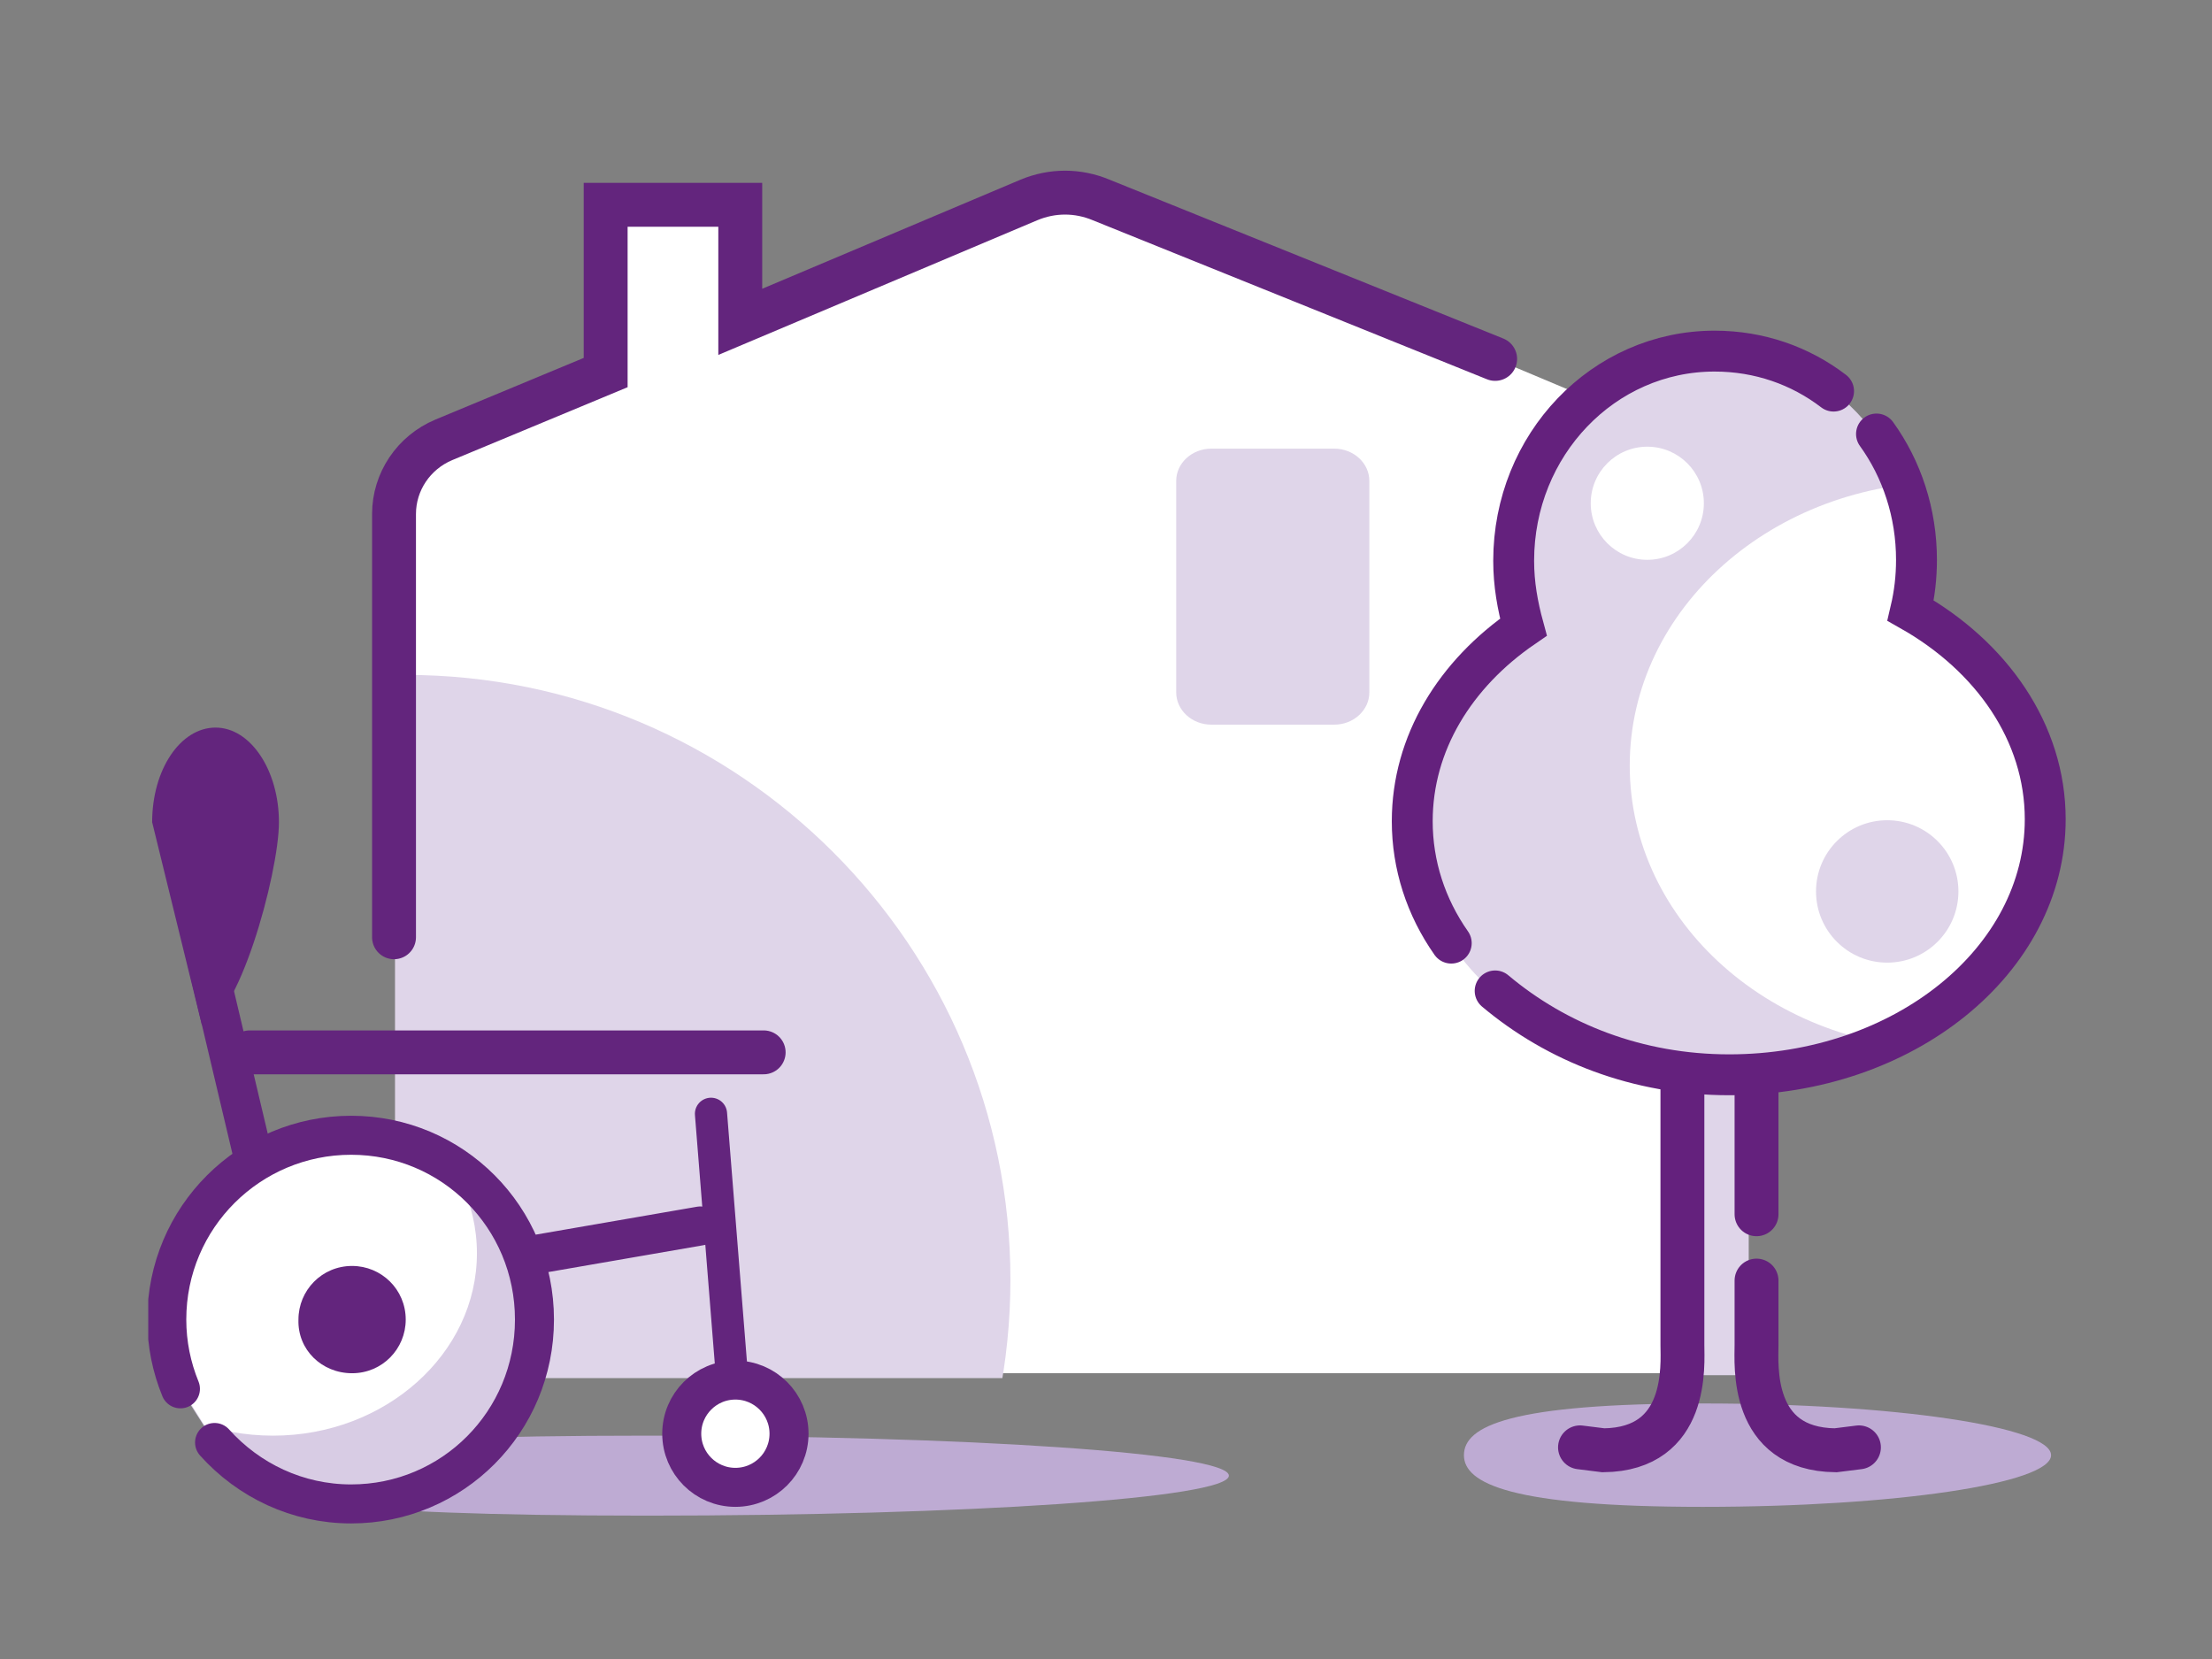 <?xml version="1.0" encoding="utf-8"?>
<!-- Generator: Adobe Illustrator 25.3.0, SVG Export Plug-In . SVG Version: 6.00 Build 0)  -->
<svg version="1.1" xmlns="http://www.w3.org/2000/svg" xmlns:xlink="http://www.w3.org/1999/xlink" x="0px" y="0px"
	 viewBox="0 0 226.8 170.1" style="enable-background:new 0 0 226.8 170.1;" xml:space="preserve">
<rect x="0" y="0" width="226.8" height="170.1" fill="#808080" stroke="none"/>
<style type="text/css">
	.st0{fill:#DCEAF7;}
	.st1{fill:#F2F2C0;}
	.st2{clip-path:url(#SVGID_2_);fill:#DCEAF7;}
	.st3{fill:#FFFFFF;}
	.st4{fill:#B7D8F0;stroke:#B7D8F0;stroke-width:4.429;}
	.st5{fill:#FFFFFF;stroke:#005AA0;stroke-width:4.429;}
	.st6{clip-path:url(#SVGID_4_);fill:#D1E2F4;}
	.st7{opacity:0.51;fill:#80C5E8;}
	.st8{clip-path:url(#SVGID_6_);fill:none;stroke:#005AA0;stroke-width:4.3;stroke-linecap:round;}
	.st9{fill:none;stroke:#005AA0;stroke-width:4.3;stroke-linecap:round;}
	.st10{clip-path:url(#SVGID_8_);fill:none;stroke:#005AA0;stroke-width:4.3;stroke-linecap:round;}
	.st11{clip-path:url(#SVGID_8_);fill:none;stroke:#008AD1;stroke-width:4.5;stroke-linecap:round;}
	.st12{fill:none;stroke:#008AD1;stroke-width:4.5;stroke-linecap:round;}
	.st13{fill:#DFD5E9;}
	.st14{clip-path:url(#SVGID_10_);fill:#DFD5E9;}
	.st15{clip-path:url(#SVGID_12_);fill:#FFFFFF;}
	.st16{clip-path:url(#SVGID_12_);fill:#BEABD3;}
	.st17{clip-path:url(#SVGID_14_);fill:#BEABD3;}
	.st18{clip-path:url(#SVGID_14_);fill:none;stroke:#BEABD3;stroke-width:0.807;}
	.st19{clip-path:url(#SVGID_16_);fill:none;stroke:#63257D;stroke-width:4;stroke-linejoin:round;}
	.st20{clip-path:url(#SVGID_16_);fill:#FFFFFF;}
	.st21{clip-path:url(#SVGID_18_);fill:#DFD5E9;}
	.st22{fill:none;stroke:#D8CCE4;stroke-width:12;stroke-linecap:round;stroke-linejoin:round;}
	.st23{clip-path:url(#SVGID_20_);fill:none;stroke:#D8CCE4;stroke-width:12;stroke-linecap:round;stroke-linejoin:round;}
	.st24{fill:none;stroke:#63257D;stroke-width:4.275;stroke-linecap:round;}
	.st25{clip-path:url(#SVGID_22_);fill:none;stroke:#63257D;stroke-width:4.5;stroke-linecap:round;stroke-linejoin:round;}
	.st26{clip-path:url(#SVGID_24_);fill:#63257D;}
	.st27{fill:none;stroke:#63257D;stroke-width:4;}
	.st28{fill:none;stroke:#63257D;stroke-width:4.5;stroke-linecap:round;stroke-linejoin:round;}
	.st29{clip-path:url(#SVGID_26_);fill:none;stroke:#63257D;stroke-width:4.252;stroke-linecap:round;}
	.st30{clip-path:url(#SVGID_26_);fill:none;stroke:#63257D;stroke-width:4;stroke-linecap:round;stroke-linejoin:round;}
	.st31{fill:none;stroke:#63257D;stroke-width:4.5;}
	.st32{clip-path:url(#SVGID_28_);fill:none;stroke:#63257D;stroke-width:4.5;}
	.st33{clip-path:url(#SVGID_28_);fill:none;stroke:#63257D;stroke-width:4;stroke-linecap:round;stroke-linejoin:round;}
	.st34{fill:none;stroke:#63257D;stroke-width:4;stroke-linecap:round;stroke-linejoin:round;}
	.st35{clip-path:url(#SVGID_30_);fill:none;stroke:#63257D;stroke-width:4.5;stroke-linecap:round;stroke-linejoin:round;}
	.st36{clip-path:url(#SVGID_32_);fill:#DFD5E9;}
	.st37{clip-path:url(#SVGID_34_);fill:#FFFFFF;}
	.st38{clip-path:url(#SVGID_34_);fill:none;stroke:#D2C4E0;stroke-width:14;stroke-linecap:round;stroke-linejoin:round;}
	.st39{clip-path:url(#SVGID_36_);fill:#DFD5E9;}
	.st40{clip-path:url(#SVGID_38_);fill:none;stroke:#63257D;stroke-width:4.5;stroke-linecap:round;stroke-linejoin:round;}
	.st41{fill:none;stroke:#63257D;stroke-width:4.38;stroke-linecap:round;stroke-linejoin:round;}
	.st42{fill:none;stroke:#63257D;stroke-width:4.271;stroke-linecap:round;stroke-linejoin:round;}
	.st43{fill:#63257D;}
	.st44{fill:none;stroke:#64227D;stroke-width:4.5;stroke-linecap:round;}
	.st45{clip-path:url(#SVGID_42_);fill:#BEABD3;}
	.st46{clip-path:url(#SVGID_44_);fill:#DFD5E9;}
	.st47{clip-path:url(#SVGID_46_);fill:none;stroke:#63257D;stroke-width:4.5;stroke-linecap:round;}
	.st48{fill:none;stroke:#63257D;stroke-width:3.301;stroke-linecap:round;}
	.st49{fill:none;stroke:#63257D;stroke-width:4;stroke-linecap:round;}
	.st50{fill:none;stroke:#63257D;stroke-width:4.5;stroke-linecap:round;}
	.st51{clip-path:url(#SVGID_48_);fill:none;stroke:#63257D;stroke-width:4;stroke-linecap:round;}
	.st52{clip-path:url(#SVGID_48_);fill:#D8CCE4;}
	.st53{clip-path:url(#SVGID_50_);fill:#FFFFFF;}
	.st54{clip-path:url(#SVGID_52_);fill:none;stroke:#63257D;stroke-width:4;stroke-linecap:round;}
	.st55{clip-path:url(#SVGID_52_);fill:#63257D;}
	.st56{clip-path:url(#SVGID_52_);fill:#FFFFFF;}
	.st57{clip-path:url(#SVGID_52_);fill:none;stroke:#63257D;stroke-width:4;}
	.st58{fill:none;stroke:#64217D;stroke-width:4.5;}
	.st59{fill:#BEABD3;}
	.st60{fill:none;stroke:#64217D;stroke-width:4.5;stroke-linecap:round;}
	.st61{clip-path:url(#SVGID_56_);fill:#FFFFFF;}
	.st62{fill:none;stroke:#64217D;stroke-width:4.192;stroke-linecap:round;}
	.st63{clip-path:url(#SVGID_58_);fill:#BFABD3;}
	.st64{clip-path:url(#SVGID_58_);fill:#D8CDE5;}
	.st65{clip-path:url(#SVGID_60_);fill:#FFFFFF;}
	.st66{clip-path:url(#SVGID_62_);fill:none;stroke:#64217D;stroke-width:4.085;stroke-linecap:round;}
	.st67{clip-path:url(#SVGID_64_);fill:#FFFFFF;}
	.st68{clip-path:url(#SVGID_66_);fill:none;stroke:#64217D;stroke-width:4.085;stroke-linecap:round;}
	.st69{fill:none;stroke:#64217D;stroke-width:4.085;stroke-linecap:round;stroke-linejoin:round;}
	.st70{fill:#64217D;}
	.st71{fill:none;stroke:#64217D;stroke-width:3.8;stroke-linecap:round;}
	.st72{fill:#64227D;}
	.st73{fill:none;stroke:#64217D;stroke-width:3.523;stroke-linecap:round;}
	.st74{fill:none;stroke:#64227D;stroke-width:4.275;stroke-linecap:round;stroke-linejoin:round;}
	.st75{fill:none;stroke:#64227D;stroke-width:4.145;stroke-linecap:round;stroke-linejoin:round;}
	.st76{fill:none;stroke:#64227D;stroke-width:4.275;stroke-linecap:round;}
	.st77{fill:none;stroke:#64217D;stroke-width:4.365;stroke-linecap:round;}
	.st78{fill:none;stroke:#D8CDE5;stroke-width:14.55;}
	.st79{clip-path:url(#SVGID_68_);fill:#BFABD3;}
	.st80{clip-path:url(#SVGID_68_);fill:#FFFFFF;}
	.st81{clip-path:url(#SVGID_68_);fill:none;stroke:#BFABD3;stroke-width:14.55;}
	.st82{fill:none;stroke:#64217D;stroke-width:4.171;stroke-linecap:round;stroke-linejoin:round;}
	.st83{clip-path:url(#SVGID_70_);fill:#BFABD3;}
	.st84{clip-path:url(#SVGID_70_);fill:none;stroke:#BFABD3;stroke-width:4.365;stroke-linecap:round;stroke-linejoin:round;}
	.st85{fill:none;stroke:#64217D;stroke-width:4.5;stroke-linecap:round;stroke-dasharray:10.207,10.207;}
	.st86{fill:none;stroke:#005AA0;stroke-width:3.898;stroke-linecap:round;stroke-linejoin:round;}
	.st87{fill:none;stroke:#64217D;stroke-width:4.5;stroke-linecap:round;stroke-linejoin:round;}
	.st88{fill:none;stroke:#005AA0;stroke-width:3.712;stroke-linecap:round;stroke-linejoin:round;}
	.st89{clip-path:url(#SVGID_72_);fill:#BFABD3;}
	.st90{clip-path:url(#SVGID_72_);fill:none;stroke:#BFABD3;stroke-width:5.5;stroke-linecap:round;stroke-linejoin:round;}
	.st91{fill:none;stroke:#64217D;stroke-width:5;stroke-linecap:round;}
	.st92{fill:none;stroke:#63257D;stroke-width:4.071;stroke-linecap:round;stroke-linejoin:round;}
	.st93{fill:none;stroke:#005AA0;stroke-width:3.559;stroke-linecap:round;stroke-linejoin:round;}
	.st94{clip-path:url(#SVGID_76_);fill:#DFD5E9;}
	.st95{clip-path:url(#SVGID_78_);fill:#FFFFFF;}
	.st96{clip-path:url(#SVGID_78_);fill:none;stroke:#D2C4E0;stroke-width:14;stroke-linecap:round;stroke-linejoin:round;}
	.st97{clip-path:url(#SVGID_80_);fill:#DFD5E9;}
	.st98{clip-path:url(#SVGID_82_);fill:#DFD5E9;}
	.st99{clip-path:url(#SVGID_84_);fill:none;stroke:#63257D;stroke-width:4.5;stroke-linecap:round;stroke-linejoin:round;}
	.st100{clip-path:url(#SVGID_86_);fill:#FFFFFF;}
	.st101{clip-path:url(#SVGID_86_);fill:#DFD5E9;}
	.st102{clip-path:url(#SVGID_86_);fill:#BEABD3;}
	.st103{clip-path:url(#SVGID_86_);fill:none;stroke:#63257D;stroke-width:4.38;stroke-linecap:round;stroke-linejoin:round;}
	.st104{fill:none;stroke:#FFFFFF;stroke-width:14.598;stroke-linecap:round;}
	.st105{fill:none;stroke:#63257D;stroke-width:4.38;stroke-linecap:round;}
	.st106{clip-path:url(#SVGID_88_);fill:none;stroke:#63257D;stroke-width:4.38;stroke-linecap:round;stroke-linejoin:round;}
	.st107{clip-path:url(#SVGID_88_);fill:none;stroke:#63257D;stroke-width:4.38;stroke-linecap:round;}
	.st108{clip-path:url(#SVGID_88_);fill:#FFFFFF;}
	.st109{clip-path:url(#SVGID_88_);fill:#63257D;}
	.st110{clip-path:url(#SVGID_90_);fill:#BEABD3;}
	.st111{clip-path:url(#SVGID_92_);fill:#DFD5E9;}
	.st112{clip-path:url(#SVGID_94_);fill:#FFFFFF;}
	.st113{clip-path:url(#SVGID_94_);fill:none;stroke:#63257D;stroke-width:4;}
	.st114{clip-path:url(#SVGID_94_);fill:#D8CCE4;}
	.st115{clip-path:url(#SVGID_96_);fill:#FFFFFF;}
	.st116{clip-path:url(#SVGID_98_);fill:none;stroke:#63257D;stroke-width:4;stroke-linecap:round;}
	.st117{clip-path:url(#SVGID_98_);fill:#FFFFFF;}
	.st118{clip-path:url(#SVGID_98_);fill:none;stroke:#63257D;stroke-width:4;}
	.st119{clip-path:url(#SVGID_98_);fill:none;stroke:#63257D;stroke-width:4.5;stroke-linecap:round;}
	.st120{clip-path:url(#SVGID_100_);fill:none;stroke:#63257D;stroke-width:4;stroke-linecap:round;}
	.st121{clip-path:url(#SVGID_100_);fill:#D8CCE4;}
	.st122{clip-path:url(#SVGID_102_);fill:#FFFFFF;}
	.st123{clip-path:url(#SVGID_104_);fill:none;stroke:#63257D;stroke-width:4;stroke-linecap:round;}
	.st124{clip-path:url(#SVGID_104_);fill:#63257D;}
	.st125{clip-path:url(#SVGID_104_);fill:#FFFFFF;}
	.st126{clip-path:url(#SVGID_104_);fill:none;stroke:#63257D;stroke-width:4;}
	.st127{clip-path:url(#SVGID_106_);fill:#FFFFFF;}
	.st128{clip-path:url(#SVGID_106_);fill:#BEABD3;}
	.st129{clip-path:url(#SVGID_108_);fill:#BEABD3;}
	.st130{clip-path:url(#SVGID_108_);fill:none;stroke:#BEABD3;stroke-width:0.807;}
	.st131{clip-path:url(#SVGID_110_);fill:none;stroke:#63257D;stroke-width:4;stroke-linejoin:round;}
	.st132{clip-path:url(#SVGID_110_);fill:#FFFFFF;}
	.st133{clip-path:url(#SVGID_112_);fill:#DFD5E9;}
	.st134{clip-path:url(#SVGID_114_);fill:none;stroke:#D8CCE4;stroke-width:12;stroke-linecap:round;stroke-linejoin:round;}
	.st135{clip-path:url(#SVGID_116_);fill:none;stroke:#63257D;stroke-width:4.5;stroke-linecap:round;stroke-linejoin:round;}
	.st136{clip-path:url(#SVGID_118_);fill:#63257D;}
	.st137{clip-path:url(#SVGID_120_);fill:none;stroke:#63257D;stroke-width:4.252;stroke-linecap:round;}
	.st138{clip-path:url(#SVGID_120_);fill:none;stroke:#63257D;stroke-width:4;stroke-linecap:round;stroke-linejoin:round;}
	.st139{clip-path:url(#SVGID_122_);fill:none;stroke:#63257D;stroke-width:4.5;}
	.st140{clip-path:url(#SVGID_122_);fill:none;stroke:#63257D;stroke-width:4;stroke-linecap:round;stroke-linejoin:round;}
	.st141{clip-path:url(#SVGID_124_);fill:none;stroke:#63257D;stroke-width:4.5;stroke-linecap:round;stroke-linejoin:round;}
	.st142{clip-path:url(#SVGID_126_);fill:#FFFFFF;}
	.st143{clip-path:url(#SVGID_126_);fill:none;stroke:#D2C4E0;stroke-width:14;stroke-linecap:round;stroke-linejoin:round;}
	.st144{clip-path:url(#SVGID_128_);fill:#DFD5E9;}
	.st145{clip-path:url(#SVGID_130_);fill:none;stroke:#63257D;stroke-width:4.5;stroke-linecap:round;stroke-linejoin:round;}
	.st146{clip-path:url(#SVGID_132_);fill:#FFFFFF;}
	.st147{clip-path:url(#SVGID_134_);fill:#BEABD3;}
	.st148{clip-path:url(#SVGID_136_);fill:#DFD5E9;}
	.st149{clip-path:url(#SVGID_138_);fill:none;stroke:#63257D;stroke-width:4.5;stroke-linecap:round;}
	.st150{fill:none;stroke:#63257D;stroke-width:3.652;stroke-linecap:round;}
	.st151{clip-path:url(#SVGID_140_);fill:none;stroke:#63257D;stroke-width:4;stroke-linecap:round;}
	.st152{clip-path:url(#SVGID_140_);fill:#D8CCE4;}
	.st153{clip-path:url(#SVGID_142_);fill:#FFFFFF;}
	.st154{clip-path:url(#SVGID_144_);fill:none;stroke:#63257D;stroke-width:4;stroke-linecap:round;}
	.st155{clip-path:url(#SVGID_144_);fill:#63257D;}
	.st156{clip-path:url(#SVGID_144_);fill:#FFFFFF;}
	.st157{clip-path:url(#SVGID_144_);fill:none;stroke:#63257D;stroke-width:4;}
	.st158{clip-path:url(#SVGID_146_);fill:#DFD5E9;}
	.st159{clip-path:url(#SVGID_148_);fill:#FFFFFF;}
	.st160{clip-path:url(#SVGID_148_);fill:none;stroke:#D2C4E0;stroke-width:14;stroke-linecap:round;stroke-linejoin:round;}
	.st161{clip-path:url(#SVGID_150_);fill:#DFD5E9;}
	.st162{clip-path:url(#SVGID_152_);fill:none;stroke:#63257D;stroke-width:4.5;stroke-linecap:round;stroke-linejoin:round;}
	.st163{clip-path:url(#SVGID_156_);fill:#FFFFFF;}
	.st164{clip-path:url(#SVGID_158_);fill:#DFD5E9;}
	.st165{clip-path:url(#SVGID_160_);fill:none;stroke:#64217D;stroke-width:3.754;stroke-linecap:round;}
	.st166{clip-path:url(#SVGID_160_);fill:#FFFFFF;}
	.st167{clip-path:url(#SVGID_162_);fill:#DFD5E9;}
	.st168{clip-path:url(#SVGID_164_);fill:none;stroke:#64217D;stroke-width:3.754;}
	.st169{clip-path:url(#SVGID_164_);fill:#FFFFFF;}
	.st170{clip-path:url(#SVGID_166_);fill:#DFD5E9;}
	.st171{clip-path:url(#SVGID_168_);fill:none;stroke:#64217D;stroke-width:3.755;stroke-linecap:round;}
	.st172{clip-path:url(#SVGID_168_);fill:#FFFFFF;}
	.st173{clip-path:url(#SVGID_170_);fill:#DFD5E9;}
	.st174{clip-path:url(#SVGID_172_);fill:none;stroke:#64217D;stroke-width:3.755;stroke-linecap:round;}
	.st175{clip-path:url(#SVGID_172_);fill:#FFFFFF;}
	.st176{clip-path:url(#SVGID_172_);fill:#DFD5E9;stroke:#64217D;stroke-width:3.754;}
	.st177{clip-path:url(#SVGID_174_);fill:#DFD5E9;}
	.st178{clip-path:url(#SVGID_176_);fill:none;stroke:#64217D;stroke-width:3.754;}
	.st179{clip-path:url(#SVGID_176_);fill:none;stroke:#64217D;stroke-width:2.753;stroke-linecap:round;}
	.st180{fill:none;stroke:#64217D;stroke-width:2.753;stroke-linecap:round;}
	.st181{fill:none;stroke:#64217D;stroke-width:4.13;stroke-linecap:round;}
	.st182{clip-path:url(#SVGID_178_);fill:#64217D;}
	.st183{clip-path:url(#SVGID_182_);fill:#64217D;}
	.st184{clip-path:url(#SVGID_184_);fill:#BEABD3;}
	.st185{clip-path:url(#SVGID_186_);fill:#DFD5E9;}
	.st186{clip-path:url(#SVGID_188_);fill:none;stroke:#63257D;stroke-width:4.5;stroke-linecap:round;}
	.st187{clip-path:url(#SVGID_190_);fill:none;stroke:#63257D;stroke-width:4;stroke-linecap:round;}
	.st188{clip-path:url(#SVGID_190_);fill:#D8CCE4;}
	.st189{clip-path:url(#SVGID_192_);fill:#FFFFFF;}
	.st190{clip-path:url(#SVGID_194_);fill:none;stroke:#63257D;stroke-width:4;stroke-linecap:round;}
	.st191{clip-path:url(#SVGID_194_);fill:#63257D;}
	.st192{clip-path:url(#SVGID_194_);fill:#FFFFFF;}
	.st193{clip-path:url(#SVGID_194_);fill:none;stroke:#63257D;stroke-width:4;}
	.st194{clip-path:url(#SVGID_198_);fill:#FFFFFF;}
	.st195{clip-path:url(#SVGID_200_);fill:#BFABD3;}
	.st196{clip-path:url(#SVGID_200_);fill:#D8CDE5;}
	.st197{clip-path:url(#SVGID_202_);fill:#FFFFFF;}
	.st198{clip-path:url(#SVGID_204_);fill:none;stroke:#64217D;stroke-width:4.3;stroke-linecap:round;}
	.st199{clip-path:url(#SVGID_204_);fill:#BFABD3;}
	.st200{clip-path:url(#SVGID_206_);fill:#BFABD3;}
	.st201{clip-path:url(#SVGID_206_);fill:#DFD5E9;}
	.st202{fill:#A27AB1;}
	.st203{clip-path:url(#SVGID_208_);fill:none;stroke:#A27AB1;stroke-width:4.3;stroke-linecap:round;}
	.st204{fill:none;stroke:#64217D;stroke-width:4;stroke-linecap:round;}
	.st205{fill:none;stroke:#64217D;stroke-width:4.3;stroke-linecap:round;}
	.st206{fill:none;stroke:#64217D;stroke-width:4.147;stroke-linecap:round;}
	.st207{clip-path:url(#SVGID_210_);fill:none;stroke:#64217D;stroke-width:4.147;stroke-linecap:round;}
	.st208{clip-path:url(#SVGID_210_);fill:none;stroke:#64217D;stroke-width:4.3;stroke-linecap:round;}
	.st209{clip-path:url(#SVGID_212_);fill:#FFFFFF;}
	.st210{clip-path:url(#SVGID_214_);fill:none;stroke:#64217D;stroke-width:4.3;stroke-linecap:round;}
	.st211{clip-path:url(#SVGID_214_);fill:#FFFFFF;}
	.st212{clip-path:url(#SVGID_214_);fill:#64217D;}
	.st213{clip-path:url(#SVGID_216_);fill:#BFABD3;}
	.st214{clip-path:url(#SVGID_216_);fill:#D8CDE5;}
	.st215{clip-path:url(#SVGID_218_);fill:#FFFFFF;}
	.st216{clip-path:url(#SVGID_220_);fill:none;stroke:#64217D;stroke-width:4.3;stroke-linecap:round;}
	.st217{clip-path:url(#SVGID_222_);fill:#FFFFFF;}
	.st218{clip-path:url(#SVGID_224_);fill:none;stroke:#64217D;stroke-width:4.3;stroke-linecap:round;}
	.st219{fill:none;stroke:#64217D;stroke-width:4.3;stroke-linecap:round;stroke-linejoin:round;}
	.st220{fill:none;stroke:#64217D;stroke-width:3.709;stroke-linecap:round;}
	.st221{fill:none;stroke:#64227D;stroke-width:4.5;stroke-linecap:round;stroke-linejoin:round;}
	.st222{fill:none;stroke:#64227D;stroke-width:4.363;stroke-linecap:round;stroke-linejoin:round;}
	.st223{clip-path:url(#SVGID_226_);fill:#FFFFFF;}
	.st224{clip-path:url(#SVGID_226_);fill:none;stroke:#D8CDE5;stroke-width:14.55;}
	.st225{clip-path:url(#SVGID_228_);fill:#BFABD3;}
	.st226{clip-path:url(#SVGID_228_);fill:#FFFFFF;}
	.st227{clip-path:url(#SVGID_228_);fill:none;stroke:#BFABD3;stroke-width:14.55;}
	.st228{clip-path:url(#SVGID_230_);fill:none;stroke:#64217D;stroke-width:4.171;stroke-linecap:round;stroke-linejoin:round;}
	.st229{clip-path:url(#SVGID_230_);fill:#FFFFFF;}
	.st230{clip-path:url(#SVGID_232_);fill:#BFABD3;}
	.st231{clip-path:url(#SVGID_232_);fill:none;stroke:#BFABD3;stroke-width:4.365;stroke-linecap:round;stroke-linejoin:round;}
	.st232{clip-path:url(#SVGID_234_);fill:none;stroke:#64217D;stroke-width:4.5;stroke-linecap:round;}
	
		.st233{clip-path:url(#SVGID_234_);fill:none;stroke:#64217D;stroke-width:4.5;stroke-linecap:round;stroke-dasharray:10.207,10.207;}
	.st234{clip-path:url(#SVGID_236_);fill:#FFFFFF;}
	.st235{clip-path:url(#SVGID_236_);fill:none;stroke:#64217D;stroke-width:4.5;stroke-linecap:round;stroke-linejoin:round;}
	.st236{clip-path:url(#SVGID_236_);fill:#DFD5E9;}
	.st237{clip-path:url(#SVGID_238_);fill:#FFFFFF;}
	.st238{clip-path:url(#SVGID_240_);fill:none;stroke:#64217D;stroke-width:4.3;stroke-linecap:round;stroke-linejoin:round;}
	.st239{fill:none;stroke:#64217D;stroke-width:4.074;stroke-linecap:round;stroke-linejoin:round;}
	.st240{clip-path:url(#SVGID_242_);fill:none;stroke:#64217D;stroke-width:4.171;stroke-linecap:round;stroke-linejoin:round;}
	.st241{clip-path:url(#SVGID_242_);fill:#DFD5E9;}
	.st242{clip-path:url(#SVGID_244_);fill:#64217D;}
	.st243{clip-path:url(#SVGID_246_);fill:#DFD5E9;}
	.st244{clip-path:url(#SVGID_246_);}
	.st245{clip-path:url(#SVGID_248_);fill:#BFABD3;}
	.st246{clip-path:url(#SVGID_248_);fill:none;stroke:#BFABD3;stroke-width:5.5;stroke-linecap:round;stroke-linejoin:round;}
	.st247{clip-path:url(#SVGID_250_);fill:#BFABD3;}
	.st248{clip-path:url(#SVGID_250_);fill:#FFFFFF;}
	.st249{clip-path:url(#SVGID_250_);fill:none;stroke:#BFABD3;stroke-width:14.55;}
	.st250{clip-path:url(#SVGID_252_);fill:#BFABD3;}
	.st251{clip-path:url(#SVGID_252_);fill:none;stroke:#BFABD3;stroke-width:4.365;stroke-linecap:round;stroke-linejoin:round;}
	.st252{clip-path:url(#SVGID_254_);fill:#BFABD3;}
	.st253{clip-path:url(#SVGID_254_);fill:none;stroke:#BFABD3;stroke-width:5.5;stroke-linecap:round;stroke-linejoin:round;}
	.st254{clip-path:url(#SVGID_258_);fill:#DFD5E9;stroke:#64227D;stroke-width:2.877;stroke-miterlimit:10;}
	.st255{clip-path:url(#SVGID_260_);fill:#DFD5E9;stroke:#64227D;stroke-width:2.877;stroke-miterlimit:10;}
	.st256{fill:#DFD5E9;stroke:#64227D;stroke-width:2.877;stroke-miterlimit:10;}
	.st257{fill:none;}
	.st258{fill:none;stroke:#64217D;stroke-width:4.185;stroke-linecap:round;}
	.st259{fill:none;stroke:#D8CDE5;stroke-width:13.416;}
	.st260{fill:none;stroke:#64217D;stroke-width:3.285;stroke-linecap:round;stroke-linejoin:round;}
	.st261{clip-path:url(#SVGID_262_);fill:#BFABD3;}
	.st262{clip-path:url(#SVGID_262_);fill:#FFFFFF;}
	.st263{clip-path:url(#SVGID_262_);fill:none;stroke:#BFABD3;stroke-width:13.416;}
	.st264{fill:none;stroke:#64217D;stroke-width:3.846;stroke-linecap:round;stroke-linejoin:round;}
	.st265{clip-path:url(#SVGID_264_);fill:#BFABD3;}
	.st266{clip-path:url(#SVGID_264_);fill:none;stroke:#BFABD3;stroke-width:4.025;stroke-linecap:round;stroke-linejoin:round;}
	.st267{fill:none;stroke:#64217D;stroke-width:4.149;stroke-linecap:round;}
	.st268{fill:none;stroke:#005AA0;stroke-width:3.594;stroke-linecap:round;stroke-linejoin:round;}
	.st269{fill:none;stroke:#64217D;stroke-width:4.149;stroke-linecap:round;stroke-linejoin:round;}
	.st270{fill:none;stroke:#005AA0;stroke-width:3.423;stroke-linecap:round;stroke-linejoin:round;}
	.st271{clip-path:url(#SVGID_266_);fill:#BFABD3;}
	.st272{clip-path:url(#SVGID_266_);fill:none;stroke:#BFABD3;stroke-width:5.071;stroke-linecap:round;stroke-linejoin:round;}
	.st273{fill:none;stroke:#64217D;stroke-width:4.025;stroke-linecap:round;}
	.st274{fill:none;stroke:#64217D;stroke-width:4.61;stroke-linecap:round;}
	.st275{fill:none;stroke:#63257D;stroke-width:3.938;stroke-linecap:round;stroke-linejoin:round;}
	.st276{fill:none;stroke:#63257D;stroke-width:3.753;stroke-linecap:round;stroke-linejoin:round;}
	.st277{fill:none;stroke:#63257D;stroke-width:4.149;stroke-linecap:round;stroke-linejoin:round;}
	.st278{fill:none;stroke:#005AA0;stroke-width:2.911;stroke-linecap:round;stroke-linejoin:round;}
	.st279{fill:none;stroke:#64217D;stroke-width:4.149;stroke-linecap:round;stroke-dasharray:9.412,9.412;}
	.st280{fill:none;stroke:#63257D;stroke-width:3.545;stroke-linecap:round;stroke-linejoin:round;}
	.st281{fill:none;stroke:#64217D;stroke-width:3.545;stroke-linecap:round;stroke-linejoin:round;}
	.st282{clip-path:url(#SVGID_270_);fill:#BFABD3;}
	.st283{clip-path:url(#SVGID_270_);fill:#005AA0;}
	.st284{clip-path:url(#SVGID_272_);fill:none;stroke:#005AA0;stroke-width:3.285;stroke-linecap:round;}
	.st285{clip-path:url(#SVGID_272_);fill:none;stroke:#008AD1;stroke-width:3.437;stroke-linecap:round;}
	.st286{clip-path:url(#SVGID_274_);fill:none;stroke:#005AA0;stroke-width:3.285;stroke-linecap:round;}
	.st287{fill:none;stroke:#005AA0;stroke-width:3.285;stroke-linecap:round;}
	.st288{clip-path:url(#SVGID_276_);fill:none;stroke:#005AA0;stroke-width:3.285;stroke-linecap:round;}
	.st289{clip-path:url(#SVGID_276_);fill:none;stroke:#008AD1;stroke-width:3.437;stroke-linecap:round;}
	.st290{fill:none;stroke:#008AD1;stroke-width:3.437;stroke-linecap:round;}
	.st291{clip-path:url(#SVGID_278_);fill:none;stroke:#005AA0;stroke-width:1.873;stroke-linecap:round;}
	.st292{clip-path:url(#SVGID_278_);fill:none;stroke:#008AD1;stroke-width:1.96;stroke-linecap:round;}
	.st293{clip-path:url(#SVGID_280_);fill:none;stroke:#005AA0;stroke-width:3.2;stroke-linecap:round;}
	.st294{clip-path:url(#SVGID_280_);fill:none;stroke:#005AA0;stroke-width:1.873;stroke-linecap:round;}
	.st295{fill:none;stroke:#005AA0;stroke-width:1.873;stroke-linecap:round;}
	.st296{clip-path:url(#SVGID_282_);fill:none;stroke:#005AA0;stroke-width:3.2;stroke-linecap:round;}
	.st297{clip-path:url(#SVGID_282_);fill:none;stroke:#008AD1;stroke-width:1.96;stroke-linecap:round;}
	.st298{fill:none;stroke:#008AD1;stroke-width:1.96;stroke-linecap:round;}
	.st299{fill:none;stroke:#008AD1;stroke-width:3.285;stroke-linecap:round;}
	.st300{fill:none;stroke:#005AA0;stroke-width:2.928;stroke-linecap:round;}
	.st301{fill:none;stroke:#008AD1;stroke-width:2.928;stroke-linecap:round;}
	.st302{fill:none;stroke:#008AD1;stroke-width:3.005;stroke-linecap:round;}
	.st303{fill:none;stroke:#005AA0;stroke-width:3.005;stroke-linecap:round;}
	.st304{fill:#D1E2F4;}
	.st305{fill:none;stroke:#008AD1;stroke-width:2.897;stroke-linecap:round;}
	.st306{fill:none;stroke:#005AA0;stroke-width:2.897;stroke-linecap:round;}
	.st307{fill:#005AA0;}
	.st308{fill:none;stroke:#005AA0;stroke-width:3.408;stroke-linecap:round;}
	.st309{fill:none;stroke:#005AA0;stroke-width:8;}
	.st310{fill:none;stroke:#005AA0;stroke-width:8.292;stroke-linecap:round;}
	.st311{fill:none;stroke:#B7D8F0;stroke-width:8;}
	.st312{fill:none;stroke:#B7D8F0;stroke-width:8;stroke-linecap:round;}
	.st313{fill:none;stroke:#005AA0;stroke-width:4.281;}
	.st314{fill:none;stroke:#005AA0;stroke-width:4.281;stroke-linecap:round;}
	.st315{fill:none;stroke:#008AD1;stroke-width:4.4;stroke-linecap:round;}
	.st316{fill:none;stroke:#005AA0;stroke-width:4.4;stroke-linecap:round;}
	.st317{fill:none;stroke:#008AD1;stroke-width:3.925;stroke-linecap:round;}
	.st318{fill:#FFFFFF;stroke:#005AA0;stroke-width:3.614;stroke-linecap:round;}
	.st319{fill:#FFFFFF;stroke:#005AA0;stroke-width:4.281;stroke-linecap:round;}
	.st320{fill:none;stroke:#005AA0;stroke-width:3;stroke-linecap:round;}
	.st321{fill:#005AA0;stroke:#005AA0;stroke-width:4.13;stroke-linecap:round;}
	.st322{fill:#80C5E8;}
	.st323{fill:#B7D8F0;stroke:#B7D8F0;stroke-width:3.658;}
	.st324{fill:#FFFFFF;stroke:#005AA0;stroke-width:4.2;}
	.st325{fill:#B7D8F0;}
	.st326{clip-path:url(#SVGID_284_);}
	.st327{fill:#FFFFFF;stroke:#005AA0;stroke-width:2.333;stroke-linecap:round;}
	.st328{fill:#FFFFFF;stroke:#005AA0;stroke-width:2.763;stroke-linecap:round;}
	.st329{fill:#80C5E8;stroke:#005AA0;stroke-width:1.936;stroke-linecap:round;}
	.st330{fill:#80C5E8;stroke:#005AA0;stroke-width:2.666;stroke-linecap:round;}
	.st331{fill:#80C5E8;stroke:#005AA0;stroke-width:4.429;}
	.st332{clip-path:url(#SVGID_286_);fill:#D1E2F4;}
	.st333{clip-path:url(#SVGID_288_);}
	.st334{fill:none;stroke:#005AA0;stroke-width:4.429;}
	.st335{clip-path:url(#SVGID_290_);fill:#D1E2F4;}
	.st336{fill:none;stroke:#008AD1;stroke-width:4.243;stroke-linecap:round;}
	.st337{clip-path:url(#SVGID_292_);fill:#80C5E8;}
	.st338{clip-path:url(#SVGID_294_);fill:#008AD1;}
	.st339{clip-path:url(#SVGID_296_);fill:#FFFFFF;}
	.st340{fill:#008AD1;}
	.st341{fill:none;stroke:#008AD1;stroke-width:2.06;stroke-linecap:round;stroke-linejoin:round;}
	.st342{clip-path:url(#SVGID_298_);fill:none;stroke:#005AA0;stroke-width:4.456;stroke-linecap:round;stroke-linejoin:round;}
	.st343{clip-path:url(#SVGID_298_);fill:none;stroke:#FFFFFF;stroke-width:14.853;stroke-linecap:round;}
	.st344{fill:none;stroke:#005AA0;stroke-width:4.38;stroke-linecap:round;}
	.st345{clip-path:url(#SVGID_300_);fill:none;stroke:#005AA0;stroke-width:4.38;stroke-linecap:round;}
	.st346{fill:none;stroke:#FFFFFF;stroke-width:14.42;stroke-linecap:round;}
	.st347{fill:none;stroke:#008AD1;stroke-width:4.38;stroke-linecap:round;}
	.st348{fill:#80C5E8;stroke:#80C5E8;stroke-width:4.429;stroke-linecap:round;stroke-linejoin:round;}
	.st349{fill:#FFFFFF;stroke:#005AA0;stroke-width:4.429;stroke-linecap:round;}
	.st350{clip-path:url(#SVGID_302_);fill:#D1E2F4;}
	.st351{fill:#FFFFFF;stroke:#005AA0;stroke-width:4.2;stroke-linecap:round;}
	.st352{clip-path:url(#SVGID_304_);}
	.st353{clip-path:url(#SVGID_306_);fill:#D1E2F4;}
	.st354{clip-path:url(#SVGID_308_);fill:#FFFFFF;}
	.st355{clip-path:url(#SVGID_308_);fill:none;stroke:#80C5E8;stroke-width:17.16;stroke-linejoin:round;}
	.st356{clip-path:url(#SVGID_308_);fill:none;stroke:#005AA0;stroke-width:4.542;stroke-linecap:round;stroke-linejoin:round;}
	.st357{clip-path:url(#SVGID_310_);fill:#80C5E8;}
	.st358{clip-path:url(#SVGID_312_);fill:none;stroke:#005AA0;stroke-width:4.542;stroke-linecap:round;stroke-linejoin:round;}
	.st359{clip-path:url(#SVGID_312_);fill:#FFFFFF;}
	.st360{clip-path:url(#SVGID_314_);fill:#80C5E8;}
	.st361{clip-path:url(#SVGID_316_);fill:none;stroke:#005AA0;stroke-width:4.542;stroke-linecap:round;stroke-linejoin:round;}
	.st362{clip-path:url(#SVGID_318_);fill:#80C5E8;}
	.st363{clip-path:url(#SVGID_320_);fill:none;stroke:#008AD1;stroke-width:4.542;stroke-linecap:round;stroke-linejoin:round;}
	.st364{fill:none;stroke:#005AA0;stroke-width:3.863;stroke-linecap:round;stroke-linejoin:round;}
	.st365{clip-path:url(#SVGID_322_);fill:#FFFFFF;}
	.st366{clip-path:url(#SVGID_322_);fill:none;stroke:#005AA0;stroke-width:4.542;stroke-linecap:round;stroke-linejoin:round;}
	.st367{fill:none;stroke:#005AA0;stroke-width:4.292;stroke-linecap:round;}
	.st368{clip-path:url(#SVGID_326_);fill:none;stroke:#005AA0;stroke-width:4.292;stroke-linecap:round;}
	.st369{clip-path:url(#SVGID_328_);fill:#FFFFFF;}
	.st370{clip-path:url(#SVGID_328_);fill:none;stroke:#005AA0;stroke-width:4.542;stroke-linecap:round;stroke-linejoin:round;}
	.st371{fill:none;stroke:#005AA0;stroke-width:4.071;stroke-linecap:round;stroke-linejoin:round;}
	.st372{fill:none;stroke:#005AA0;stroke-width:4.5;stroke-linecap:round;stroke-linejoin:round;}
	.st373{clip-path:url(#SVGID_338_);fill:#80C5E8;}
	.st374{fill:none;stroke:#005AA0;stroke-width:4.38;stroke-linecap:round;stroke-linejoin:round;}
	.st375{fill:#FFFFFF;stroke:#008AD1;stroke-width:4;stroke-linecap:round;}
	.st376{fill:none;stroke:#008AD1;stroke-width:2.323;stroke-linecap:round;}
	.st377{fill:none;stroke:#008AD1;stroke-width:4.732;stroke-linecap:round;}
	.st378{fill:#FFFFFF;stroke:#005AA0;stroke-width:4;stroke-linecap:round;}
	.st379{fill:none;stroke:#005AA0;stroke-width:2.323;stroke-linecap:round;}
	.st380{fill:none;stroke:#005AA0;stroke-width:4.681;stroke-linecap:round;}
	.st381{clip-path:url(#SVGID_340_);fill:#80C5E8;}
	.st382{clip-path:url(#SVGID_342_);fill:none;stroke:#005AA0;stroke-width:4.3;stroke-linecap:round;}
	.st383{clip-path:url(#SVGID_344_);fill:none;stroke:#005AA0;stroke-width:4.3;stroke-linecap:round;}
	.st384{clip-path:url(#SVGID_344_);fill:none;stroke:#008AD1;stroke-width:4.5;stroke-linecap:round;}
	.st385{clip-path:url(#SVGID_346_);fill:#80C5E8;}
	.st386{clip-path:url(#SVGID_346_);fill:none;stroke:#80C5E8;stroke-width:4;stroke-linecap:round;}
	.st387{clip-path:url(#SVGID_346_);fill:#FFFFFF;}
	.st388{clip-path:url(#SVGID_348_);fill:#D1E2F4;}
	.st389{clip-path:url(#SVGID_350_);fill:#D1E2F4;}
	.st390{clip-path:url(#SVGID_352_);fill:none;stroke:#005AA0;stroke-width:4.3;stroke-linecap:round;}
	.st391{clip-path:url(#SVGID_352_);fill:none;stroke:#008AD1;stroke-width:4.3;stroke-linecap:round;}
	.st392{clip-path:url(#SVGID_352_);fill:#FFFFFF;}
	.st393{clip-path:url(#SVGID_352_);fill:none;stroke:#008AD1;stroke-width:4.078;}
	.st394{clip-path:url(#SVGID_352_);fill:none;stroke:#008AD1;stroke-width:4.3;}
	.st395{clip-path:url(#SVGID_354_);fill:#D1E2F4;}
	.st396{clip-path:url(#SVGID_356_);fill:none;stroke:#FFFFFF;stroke-width:13.58;stroke-linecap:round;}
	.st397{clip-path:url(#SVGID_356_);fill:#80C5E8;}
	.st398{clip-path:url(#SVGID_356_);fill:none;stroke:#80C5E8;stroke-width:3.545;}
	.st399{clip-path:url(#SVGID_356_);fill:none;stroke:#008AD1;stroke-width:4.365;stroke-linecap:round;}
	.st400{clip-path:url(#SVGID_356_);fill:none;stroke:#005AA0;stroke-width:4.124;stroke-linecap:round;}
	.st401{fill:none;stroke:#005AA0;stroke-width:4.124;stroke-linecap:round;}
	.st402{fill:none;stroke:#008AD1;stroke-width:3.88;stroke-linecap:round;}
	.st403{clip-path:url(#SVGID_358_);fill:none;stroke:#005AA0;stroke-width:4.365;stroke-linecap:round;}
	.st404{clip-path:url(#SVGID_358_);fill:#DCEAF7;}
	.st405{clip-path:url(#SVGID_360_);fill:#FFFFFF;}
	.st406{clip-path:url(#SVGID_362_);fill:none;stroke:#005AA0;stroke-width:3.88;stroke-linecap:round;}
	.st407{clip-path:url(#SVGID_362_);fill:#D1E2F4;}
	.st408{clip-path:url(#SVGID_362_);fill:none;stroke:#005AA0;stroke-width:3.545;stroke-linecap:round;}
	.st409{clip-path:url(#SVGID_362_);fill:#FFFFFF;}
	.st410{clip-path:url(#SVGID_364_);fill:#D1E2F4;}
	.st411{clip-path:url(#SVGID_366_);fill:none;stroke:#005AA0;stroke-width:3.88;}
	.st412{clip-path:url(#SVGID_366_);fill:#008AD1;}
	
		.st413{clip-path:url(#SVGID_368_);fill:none;stroke:#005AA0;stroke-width:3.88;stroke-linecap:round;stroke-linejoin:round;stroke-dasharray:11.86,7.98;}
	.st414{clip-path:url(#SVGID_368_);fill:none;stroke:#005AA0;stroke-width:3.88;stroke-linecap:round;stroke-linejoin:round;}
	.st415{clip-path:url(#SVGID_368_);fill:none;stroke:#005AA0;stroke-width:3.764;stroke-linecap:round;}
	.st416{fill:none;stroke:#005AA0;stroke-width:4.365;stroke-linecap:round;}
	.st417{clip-path:url(#SVGID_370_);fill:none;stroke:#005AA0;stroke-width:4.365;stroke-linecap:round;}
	.st418{clip-path:url(#SVGID_372_);fill:#D1E2F4;}
	.st419{clip-path:url(#SVGID_374_);fill:none;stroke:#FFFFFF;stroke-width:13.58;stroke-linecap:round;}
	.st420{clip-path:url(#SVGID_374_);fill:#80C5E8;}
	.st421{clip-path:url(#SVGID_374_);fill:none;stroke:#80C5E8;stroke-width:3.545;}
	.st422{clip-path:url(#SVGID_374_);fill:none;stroke:#008AD1;stroke-width:4.365;stroke-linecap:round;}
	.st423{clip-path:url(#SVGID_374_);fill:none;stroke:#005AA0;stroke-width:4.124;stroke-linecap:round;}
	.st424{clip-path:url(#SVGID_376_);fill:none;stroke:#005AA0;stroke-width:4.365;stroke-linecap:round;}
	.st425{clip-path:url(#SVGID_376_);fill:#DCEAF7;}
	.st426{clip-path:url(#SVGID_378_);fill:#FFFFFF;}
	.st427{clip-path:url(#SVGID_380_);fill:none;stroke:#005AA0;stroke-width:3.88;stroke-linecap:round;}
	.st428{clip-path:url(#SVGID_380_);fill:#D1E2F4;}
	.st429{clip-path:url(#SVGID_380_);fill:none;stroke:#005AA0;stroke-width:3.545;stroke-linecap:round;}
	.st430{clip-path:url(#SVGID_380_);fill:#FFFFFF;}
	.st431{clip-path:url(#SVGID_382_);fill:#D1E2F4;}
	.st432{clip-path:url(#SVGID_384_);fill:none;stroke:#005AA0;stroke-width:3.88;}
	.st433{clip-path:url(#SVGID_384_);fill:#008AD1;}
	
		.st434{clip-path:url(#SVGID_386_);fill:none;stroke:#005AA0;stroke-width:3.88;stroke-linecap:round;stroke-linejoin:round;stroke-dasharray:11.86,7.98;}
	.st435{clip-path:url(#SVGID_386_);fill:none;stroke:#005AA0;stroke-width:3.88;stroke-linecap:round;stroke-linejoin:round;}
	.st436{clip-path:url(#SVGID_386_);fill:none;stroke:#005AA0;stroke-width:3.764;stroke-linecap:round;}
	.st437{clip-path:url(#SVGID_388_);fill:none;stroke:#005AA0;stroke-width:4.365;stroke-linecap:round;}
	.st438{clip-path:url(#SVGID_390_);fill:#FFFFFF;}
	.st439{clip-path:url(#SVGID_390_);fill:none;stroke:#008AD1;stroke-width:4.5;stroke-linecap:round;}
	.st440{clip-path:url(#SVGID_390_);fill:#80C5E8;}
	.st441{clip-path:url(#SVGID_390_);fill:#DCEAF7;}
	.st442{clip-path:url(#SVGID_390_);fill:none;stroke:#005AA0;stroke-width:4.38;stroke-linecap:round;stroke-linejoin:round;}
	.st443{clip-path:url(#SVGID_390_);fill:none;stroke:#005AA0;stroke-width:4.5;stroke-linecap:round;stroke-linejoin:round;}
	.st444{clip-path:url(#SVGID_390_);fill:none;stroke:#FFFFFF;stroke-width:14.598;stroke-linecap:round;}
	.st445{fill:none;stroke:#005AA0;stroke-width:4.38;stroke-linecap:round;}
	.st446{clip-path:url(#SVGID_392_);fill:none;stroke:#005AA0;stroke-width:4.38;stroke-linecap:round;stroke-linejoin:round;}
	.st447{clip-path:url(#SVGID_392_);fill:none;stroke:#005AA0;stroke-width:4.38;stroke-linecap:round;}
	.st448{clip-path:url(#SVGID_392_);fill:#FFFFFF;}
	.st449{clip-path:url(#SVGID_392_);fill:#005AA0;}
	.st450{clip-path:url(#SVGID_394_);fill:#80C5E8;}
	.st451{clip-path:url(#SVGID_396_);fill:#008AD1;}
	.st452{clip-path:url(#SVGID_398_);fill:#FFFFFF;}
	.st453{fill:none;stroke:#008AD1;stroke-width:2;stroke-linecap:round;stroke-linejoin:round;}
	.st454{clip-path:url(#SVGID_400_);fill:none;stroke:#005AA0;stroke-width:4.5;stroke-linecap:round;stroke-linejoin:round;}
	.st455{clip-path:url(#SVGID_400_);fill:none;stroke:#FFFFFF;stroke-width:14;stroke-linecap:round;}
	.st456{fill:none;stroke:#005AA0;stroke-width:4.252;stroke-linecap:round;}
	.st457{clip-path:url(#SVGID_402_);fill:none;stroke:#005AA0;stroke-width:4.252;stroke-linecap:round;}
	.st458{clip-path:url(#SVGID_404_);fill:none;stroke:#FFFFFF;stroke-width:14;stroke-linecap:round;}
	.st459{fill:none;stroke:#008AD1;stroke-width:4.252;stroke-linecap:round;}
	.st460{clip-path:url(#SVGID_406_);fill:none;stroke:#008AD1;stroke-width:4.252;stroke-linecap:round;}
	.st461{clip-path:url(#SVGID_408_);fill:#FFFFFF;}
	.st462{clip-path:url(#SVGID_408_);fill:none;stroke:#80C5E8;stroke-width:17;stroke-linejoin:round;}
	.st463{clip-path:url(#SVGID_408_);fill:none;stroke:#005AA0;stroke-width:4.5;stroke-linecap:round;stroke-linejoin:round;}
	.st464{clip-path:url(#SVGID_410_);fill:#80C5E8;}
	.st465{clip-path:url(#SVGID_412_);fill:none;stroke:#005AA0;stroke-width:4.5;stroke-linecap:round;stroke-linejoin:round;}
	.st466{clip-path:url(#SVGID_412_);fill:#FFFFFF;}
	.st467{clip-path:url(#SVGID_414_);fill:#80C5E8;}
	.st468{clip-path:url(#SVGID_416_);fill:none;stroke:#005AA0;stroke-width:4.5;stroke-linecap:round;stroke-linejoin:round;}
	.st469{clip-path:url(#SVGID_418_);fill:#80C5E8;}
	.st470{clip-path:url(#SVGID_420_);fill:none;stroke:#008AD1;stroke-width:4.5;stroke-linecap:round;stroke-linejoin:round;}
	.st471{fill:none;stroke:#005AA0;stroke-width:3.827;stroke-linecap:round;stroke-linejoin:round;}
	.st472{clip-path:url(#SVGID_422_);fill:#FFFFFF;}
	.st473{clip-path:url(#SVGID_422_);fill:none;stroke:#005AA0;stroke-width:4.5;stroke-linecap:round;stroke-linejoin:round;}
	.st474{clip-path:url(#SVGID_422_);fill:#D1E2F4;}
	.st475{clip-path:url(#SVGID_424_);fill:#FFFFFF;}
	.st476{clip-path:url(#SVGID_426_);fill:none;stroke:#005AA0;stroke-width:4.5;stroke-linecap:round;stroke-linejoin:round;}
	.st477{fill:none;stroke:#005AA0;stroke-width:4.252;stroke-linecap:round;stroke-linejoin:round;}
	.st478{clip-path:url(#SVGID_428_);fill:none;stroke:#005AA0;stroke-width:4.252;stroke-linecap:round;}
	.st479{clip-path:url(#SVGID_430_);fill:#FFFFFF;}
	.st480{clip-path:url(#SVGID_430_);fill:none;stroke:#005AA0;stroke-width:4.5;stroke-linecap:round;stroke-linejoin:round;}
	.st481{clip-path:url(#SVGID_430_);fill:#D1E2F4;}
	.st482{clip-path:url(#SVGID_432_);fill:#FFFFFF;}
	.st483{clip-path:url(#SVGID_434_);fill:none;stroke:#005AA0;stroke-width:4.5;stroke-linecap:round;stroke-linejoin:round;}
	.st484{clip-path:url(#SVGID_436_);fill:#D1E2F4;}
	.st485{clip-path:url(#SVGID_438_);}
	.st486{fill:none;stroke:#005AA0;stroke-width:1.936;stroke-linecap:round;}
	.st487{fill:#80C5E8;stroke:#005AA0;stroke-width:2;stroke-linecap:round;}
	.st488{fill:#005AA0;stroke:#005AA0;stroke-width:4.429;}
	.st489{clip-path:url(#SVGID_440_);fill:#D1E2F4;}
	.st490{clip-path:url(#SVGID_442_);fill:#80C5E8;}
	.st491{clip-path:url(#SVGID_444_);fill:#008AD1;}
	.st492{clip-path:url(#SVGID_446_);fill:#FFFFFF;}
	.st493{clip-path:url(#SVGID_448_);fill:none;stroke:#005AA0;stroke-width:4.456;stroke-linecap:round;stroke-linejoin:round;}
	.st494{clip-path:url(#SVGID_448_);fill:none;stroke:#FFFFFF;stroke-width:14.853;stroke-linecap:round;}
	.st495{clip-path:url(#SVGID_450_);fill:none;stroke:#005AA0;stroke-width:4.38;stroke-linecap:round;}
	.st496{clip-path:url(#SVGID_452_);fill:#D1E2F4;}
	.st497{clip-path:url(#SVGID_454_);}
	.st498{clip-path:url(#SVGID_456_);fill:#D1E2F4;}
	.st499{clip-path:url(#SVGID_458_);fill:#FFFFFF;}
	.st500{clip-path:url(#SVGID_458_);fill:none;stroke:#80C5E8;stroke-width:17.16;stroke-linejoin:round;}
	.st501{clip-path:url(#SVGID_458_);fill:none;stroke:#005AA0;stroke-width:4.542;stroke-linecap:round;stroke-linejoin:round;}
	.st502{clip-path:url(#SVGID_460_);fill:#80C5E8;}
	.st503{clip-path:url(#SVGID_462_);fill:none;stroke:#005AA0;stroke-width:4.542;stroke-linecap:round;stroke-linejoin:round;}
	.st504{clip-path:url(#SVGID_462_);fill:#FFFFFF;}
	.st505{clip-path:url(#SVGID_464_);fill:#80C5E8;}
	.st506{clip-path:url(#SVGID_466_);fill:none;stroke:#005AA0;stroke-width:4.542;stroke-linecap:round;stroke-linejoin:round;}
	.st507{clip-path:url(#SVGID_468_);fill:#80C5E8;}
	.st508{clip-path:url(#SVGID_470_);fill:none;stroke:#008AD1;stroke-width:4.542;stroke-linecap:round;stroke-linejoin:round;}
	.st509{clip-path:url(#SVGID_472_);fill:#FFFFFF;}
	.st510{clip-path:url(#SVGID_472_);fill:none;stroke:#005AA0;stroke-width:4.542;stroke-linecap:round;stroke-linejoin:round;}
	.st511{clip-path:url(#SVGID_476_);fill:none;stroke:#005AA0;stroke-width:4.292;stroke-linecap:round;}
	.st512{clip-path:url(#SVGID_478_);fill:#FFFFFF;}
	.st513{clip-path:url(#SVGID_478_);fill:none;stroke:#005AA0;stroke-width:4.542;stroke-linecap:round;stroke-linejoin:round;}
	.st514{clip-path:url(#SVGID_488_);fill:#FFFFFF;}
	.st515{clip-path:url(#SVGID_488_);fill:none;stroke:#008AD1;stroke-width:4.5;stroke-linecap:round;}
	.st516{clip-path:url(#SVGID_488_);fill:#DCEAF7;}
	.st517{clip-path:url(#SVGID_488_);fill:none;stroke:#005AA0;stroke-width:4.5;stroke-linecap:round;stroke-linejoin:round;}
	.st518{clip-path:url(#SVGID_488_);fill:none;stroke:#FFFFFF;stroke-width:14.598;stroke-linecap:round;}
	.st519{clip-path:url(#SVGID_492_);fill:#80C5E8;}
	.st520{clip-path:url(#SVGID_494_);fill:#80C5E8;}
	.st521{fill:none;stroke:#E20613;stroke-miterlimit:10;}
	.st522{clip-path:url(#SVGID_496_);fill:#DFD5E9;}
	.st523{clip-path:url(#SVGID_498_);fill:#FFFFFF;}
	.st524{clip-path:url(#SVGID_498_);fill:none;stroke:#D2C4E0;stroke-width:14;stroke-linecap:round;stroke-linejoin:round;}
	.st525{clip-path:url(#SVGID_500_);fill:#DFD5E9;}
	.st526{clip-path:url(#SVGID_502_);fill:none;stroke:#63257D;stroke-width:4.5;stroke-linecap:round;stroke-linejoin:round;}
	.st527{clip-path:url(#SVGID_506_);fill:#BEABD3;}
	.st528{clip-path:url(#SVGID_508_);fill:#DFD5E9;}
	.st529{clip-path:url(#SVGID_510_);fill:none;stroke:#63257D;stroke-width:4.5;stroke-linecap:round;}
	.st530{clip-path:url(#SVGID_512_);fill:none;stroke:#63257D;stroke-width:4;stroke-linecap:round;}
	.st531{clip-path:url(#SVGID_512_);fill:#D8CCE4;}
	.st532{clip-path:url(#SVGID_514_);fill:#FFFFFF;}
	.st533{clip-path:url(#SVGID_516_);fill:none;stroke:#63257D;stroke-width:4;stroke-linecap:round;}
	.st534{clip-path:url(#SVGID_516_);fill:#63257D;}
	.st535{clip-path:url(#SVGID_516_);fill:#FFFFFF;}
	.st536{clip-path:url(#SVGID_516_);fill:none;stroke:#63257D;stroke-width:4;}
	.st537{clip-path:url(#SVGID_520_);fill:#FFFFFF;}
	.st538{clip-path:url(#SVGID_522_);fill:#FFFFFF;}
	.st539{clip-path:url(#SVGID_522_);fill:#BEABD3;}
	.st540{clip-path:url(#SVGID_524_);fill:#BEABD3;}
	.st541{clip-path:url(#SVGID_524_);fill:none;stroke:#BEABD3;stroke-width:0.807;}
	.st542{clip-path:url(#SVGID_526_);fill:none;stroke:#63257D;stroke-width:4;stroke-linejoin:round;}
	.st543{clip-path:url(#SVGID_526_);fill:#FFFFFF;}
	.st544{clip-path:url(#SVGID_528_);fill:#DFD5E9;}
	.st545{clip-path:url(#SVGID_530_);fill:none;stroke:#D8CCE4;stroke-width:12;stroke-linecap:round;stroke-linejoin:round;}
	.st546{clip-path:url(#SVGID_532_);fill:none;stroke:#63257D;stroke-width:4.5;stroke-linecap:round;stroke-linejoin:round;}
	.st547{clip-path:url(#SVGID_534_);fill:#63257D;}
	.st548{clip-path:url(#SVGID_536_);fill:none;stroke:#63257D;stroke-width:4.252;stroke-linecap:round;}
	.st549{clip-path:url(#SVGID_536_);fill:none;stroke:#63257D;stroke-width:4;stroke-linecap:round;stroke-linejoin:round;}
	.st550{clip-path:url(#SVGID_538_);fill:none;stroke:#63257D;stroke-width:4.5;}
	.st551{clip-path:url(#SVGID_538_);fill:none;stroke:#63257D;stroke-width:4;stroke-linecap:round;stroke-linejoin:round;}
	.st552{clip-path:url(#SVGID_540_);fill:none;stroke:#63257D;stroke-width:4.5;stroke-linecap:round;stroke-linejoin:round;}
	.st553{clip-path:url(#SVGID_542_);fill:#DFD5E9;}
	.st554{clip-path:url(#SVGID_544_);fill:#BFABD3;}
	.st555{clip-path:url(#SVGID_544_);fill:#D8CDE5;}
	.st556{clip-path:url(#SVGID_546_);fill:#FFFFFF;}
	.st557{clip-path:url(#SVGID_548_);fill:none;stroke:#64217D;stroke-width:4.085;stroke-linecap:round;}
	.st558{clip-path:url(#SVGID_550_);fill:#FFFFFF;}
	.st559{clip-path:url(#SVGID_552_);fill:none;stroke:#64217D;stroke-width:4.085;stroke-linecap:round;}
	.st560{clip-path:url(#SVGID_554_);fill:#BFABD3;}
	.st561{clip-path:url(#SVGID_554_);fill:#FFFFFF;}
	.st562{clip-path:url(#SVGID_554_);fill:none;stroke:#BFABD3;stroke-width:14.55;}
	.st563{clip-path:url(#SVGID_556_);fill:#BFABD3;}
	.st564{clip-path:url(#SVGID_556_);fill:none;stroke:#BFABD3;stroke-width:4.365;stroke-linecap:round;stroke-linejoin:round;}
	.st565{clip-path:url(#SVGID_558_);fill:#BFABD3;}
	.st566{clip-path:url(#SVGID_558_);fill:none;stroke:#BFABD3;stroke-width:5.5;stroke-linecap:round;stroke-linejoin:round;}
</style>
<g id="hintergrund">
</g>
<g id="Ebene_1">
	<g>
		<defs>
			<rect id="SVGID_505_" x="15.2" y="16.5" width="163.6" height="139.7"/>
		</defs>
		<clipPath id="SVGID_2_">
			<use xlink:href="#SVGID_505_"  style="overflow:visible;"/>
		</clipPath>
		<path style="clip-path:url(#SVGID_2_);fill:#BEABD3;" d="M66.3,147.2c33,0,59.7,1.8,59.7,4.1s-26.7,4.1-59.7,4.1
			s-40.9-1.8-40.9-4.1S33.3,147.2,66.3,147.2"/>
	</g>
	<polygon class="st3" points="41,46.8 41,140.8 144.2,140.8 177.1,140.8 177.1,78 177.1,46.8 156.4,38.1 153.3,36.8 146.9,34.1 
		109.7,18.4 76.4,32.5 76.4,20.6 62.6,20.6 62.6,37.8 	"/>
	<g>
		<defs>
			<polygon id="SVGID_507_" points="75.9,33 75.9,21 62.1,21 62.1,38.2 40.5,47.3 40.5,141.3 143.7,141.3 176.6,141.3 176.6,78.5 
				176.6,47.3 109.2,18.9 			"/>
		</defs>
		<clipPath id="SVGID_4_">
			<use xlink:href="#SVGID_507_"  style="overflow:visible;"/>
		</clipPath>
		<path style="clip-path:url(#SVGID_4_);fill:#DFD5E9;" d="M41.6,193.2c34.2,0,62-27.8,62-62s-27.8-62-62-62s-62,27.8-62,62
			S7.3,193.2,41.6,193.2"/>
	</g>
	<g>
		<defs>
			<rect id="SVGID_509_" x="15.2" y="16.5" width="163.6" height="139.7"/>
		</defs>
		<clipPath id="SVGID_6_">
			<use xlink:href="#SVGID_509_"  style="overflow:visible;"/>
		</clipPath>
		<path style="clip-path:url(#SVGID_6_);fill:none;stroke:#63257D;stroke-width:4.5;stroke-linecap:round;" d="M153.3,36.8
			l-40.4-16.3c-2.4-1-5-1-7.4,0L75.9,33V21H62.1l0,17.2l-16.6,6.9c-3.1,1.3-5.1,4.3-5.1,7.6v43.4"/>
	</g>
	<path class="st13" d="M124.2,74.3h12.6c2,0,3.6-1.5,3.6-3.3V49.3c0-1.8-1.6-3.3-3.6-3.3h-12.6c-2,0-3.6,1.5-3.6,3.3V71
		C120.6,72.8,122.2,74.3,124.2,74.3z"/>
	<line class="st48" x1="72.9" y1="114.2" x2="75.2" y2="143"/>
	<line class="st49" x1="43.5" y1="130.6" x2="71.8" y2="125.7"/>
	<line class="st50" x1="25.6" y1="107.9" x2="78.3" y2="107.9"/>
	<g>
		<defs>
			<rect id="SVGID_511_" x="15.2" y="16.5" width="163.6" height="139.7"/>
		</defs>
		<clipPath id="SVGID_8_">
			<use xlink:href="#SVGID_511_"  style="overflow:visible;"/>
		</clipPath>
		
			<line style="clip-path:url(#SVGID_8_);fill:none;stroke:#63257D;stroke-width:4;stroke-linecap:round;" x1="19.4" y1="90.9" x2="27" y2="123"/>
		<path style="clip-path:url(#SVGID_8_);fill:#D8CCE4;" d="M22,147.9c3.5,3.9,8.5,6.3,14,6.3c10.4,0,18.8-8.4,18.8-18.9
			s-8.4-18.9-18.8-18.9s-18.9,8.4-18.9,18.9c0,2.5,0.5,4.9,1.4,7.1"/>
	</g>
	<g>
		<defs>
			<path id="SVGID_513_" d="M17.2,135.3c0,2.5,0.5,4.9,1.4,7.1l3.4,5.4c3.5,3.9,8.5,6.3,14.1,6.3c10.4,0,18.9-8.4,18.9-18.8
				c0-10.4-8.4-18.9-18.9-18.9C25.7,116.4,17.2,124.9,17.2,135.3"/>
		</defs>
		<clipPath id="SVGID_10_">
			<use xlink:href="#SVGID_513_"  style="overflow:visible;"/>
		</clipPath>
		<path style="clip-path:url(#SVGID_10_);fill:#FFFFFF;" d="M28,147.2c11.5,0,20.9-8.4,20.9-18.7c0-10.3-9.4-18.7-20.9-18.7
			s-20.9,8.4-20.9,18.7C7.1,138.8,16.4,147.2,28,147.2"/>
	</g>
	<g>
		<defs>
			<rect id="SVGID_515_" x="15.2" y="16.5" width="163.6" height="139.7"/>
		</defs>
		<clipPath id="SVGID_12_">
			<use xlink:href="#SVGID_515_"  style="overflow:visible;"/>
		</clipPath>
		<path style="clip-path:url(#SVGID_12_);fill:none;stroke:#63257D;stroke-width:4;stroke-linecap:round;" d="M22,147.9
			c3.5,3.9,8.5,6.3,14,6.3c10.4,0,18.8-8.4,18.8-18.9s-8.4-18.9-18.8-18.9s-18.9,8.4-18.9,18.9c0,2.5,0.5,4.9,1.4,7.1"/>
		<path style="clip-path:url(#SVGID_12_);fill:#63257D;" d="M20.7,105.1c3.6,0,7.9-15.5,7.9-20.8c0-5.3-2.9-9.7-6.5-9.7
			c-3.6,0-6.5,4.3-6.5,9.7L20.7,105.1z"/>
		<path class="st15" d="M75.4,152.5c3.1,0,5.5-2.5,5.5-5.5c0-3.1-2.5-5.5-5.5-5.5s-5.5,2.5-5.5,5.5C69.9,150,72.4,152.5,75.4,152.5"
			/>
		<circle style="clip-path:url(#SVGID_12_);fill:none;stroke:#63257D;stroke-width:4;" cx="75.4" cy="147" r="5.5"/>
		<path style="clip-path:url(#SVGID_12_);fill:#63257D;" d="M36.1,140.8c3.1,0,5.5-2.5,5.5-5.5c0-3.1-2.5-5.5-5.5-5.5
			c-3.1,0-5.5,2.5-5.5,5.5C30.5,138.4,33,140.8,36.1,140.8"/>
	</g>
	<g>
		<defs>
			<rect id="SVGID_517_" x="126.4" y="83.2" width="82.6" height="77.3"/>
		</defs>
		<clipPath id="SVGID_14_">
			<use xlink:href="#SVGID_517_"  style="overflow:visible;"/>
		</clipPath>
	</g>
	<polygon class="st13" points="179.3,141 170.4,141 170.4,127.2 170.4,107.4 179.3,107.4 	"/>
	<path class="st59" d="M174.6,143.9c19.7,0,35.7,2.4,35.7,5.3c0,2.9-16,5.3-35.7,5.3s-24.5-2.4-24.5-5.3
		C150.1,146.2,154.9,143.9,174.6,143.9"/>
	<path class="st60" d="M162,148.4l2.4,0.3c8.8-0.1,8.1-8.8,8.1-10.8V95.6"/>
	<line class="st60" x1="180.1" y1="124.5" x2="180.1" y2="95.6"/>
	<path class="st60" d="M190.6,148.4l-2.4,0.3c-8.8-0.1-8.1-8.8-8.1-10.8v-6.6"/>
	<g>
		<defs>
			<path id="SVGID_519_" d="M195.8,62.7c0.4-1.7,0.6-3.4,0.6-5.2c0-11.9-9.2-21.5-20.6-21.5c-11.4,0-20.6,9.6-20.6,21.5
				c0,2.4,0.4,4.6,1,6.8c-7,4.8-11.4,11.9-11.4,19.9c0,14.4,14.5,26.2,32.4,26.2c17.9,0,32.4-11.7,32.4-26.2
				C209.6,75.3,204.1,67.4,195.8,62.7z"/>
		</defs>
		<use xlink:href="#SVGID_519_"  style="overflow:visible;fill:#DFD5E9;"/>
		<clipPath id="SVGID_16_">
			<use xlink:href="#SVGID_519_"  style="overflow:visible;"/>
		</clipPath>
		<ellipse class="st20" cx="199.9" cy="78.5" rx="32.8" ry="29.1"/>
	</g>
	<circle class="st13" cx="193.5" cy="91.4" r="7.3"/>
	<path class="st62" d="M188,40.1c-3.4-2.6-7.6-4.1-12.2-4.1c-11.4,0-20.6,9.6-20.6,21.5c0,2.4,0.4,4.6,1,6.8
		c-7,4.8-11.4,11.9-11.4,19.9c0,4.5,1.4,8.8,4,12.5"/>
	<path class="st62" d="M153.3,101.6c6.3,5.3,14.6,8.6,24,8.6c17.9,0,32.4-11.7,32.4-26.2c0-8.9-5.5-16.7-13.8-21.4
		c0.4-1.7,0.6-3.4,0.6-5.2c0-4.8-1.5-9.3-4.1-12.9"/>
	<circle class="st3" cx="168.9" cy="51.6" r="5.8"/>
	<rect x="0" y="0" class="st257" width="226.8" height="170.1"/>
</g>
</svg>

